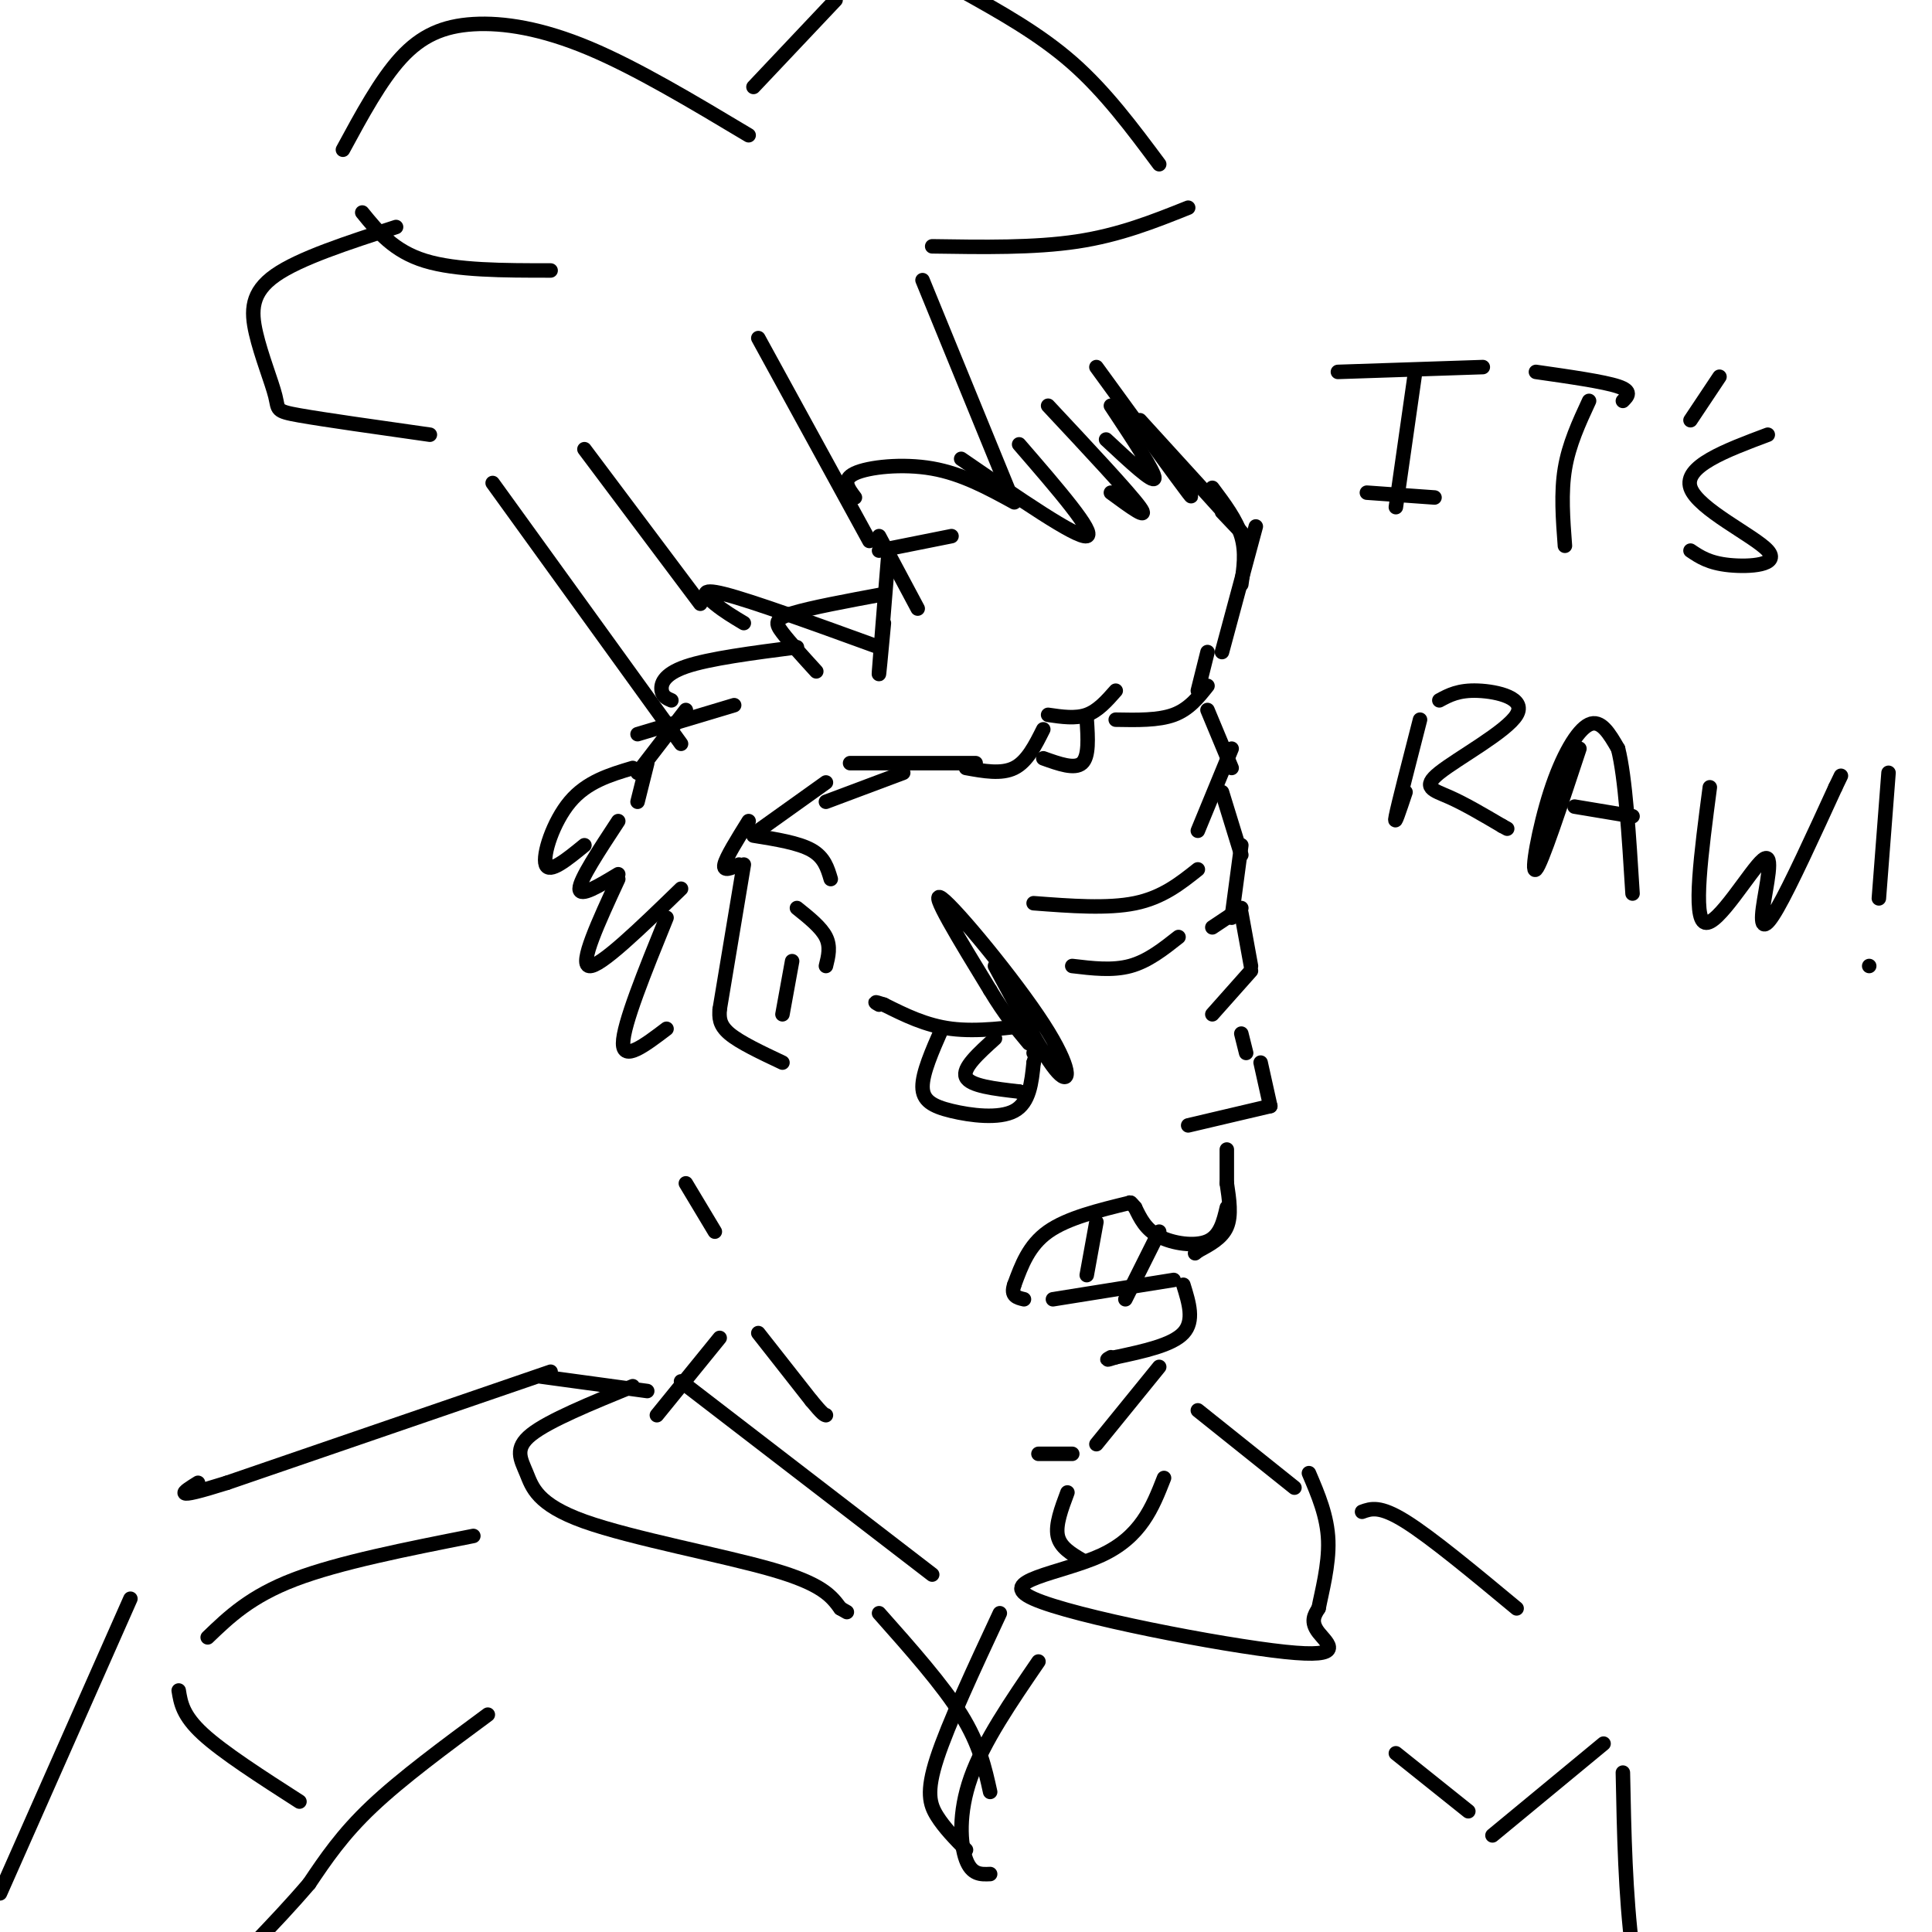 <svg viewBox='0 0 400 400' version='1.1' xmlns='http://www.w3.org/2000/svg' xmlns:xlink='http://www.w3.org/1999/xlink'><g fill='none' stroke='rgb(0,0,0)' stroke-width='3' stroke-linecap='round' stroke-linejoin='round'><path d='M253,135c0.000,0.000 7.000,-26.000 7,-26'/><path d='M257,121c0.500,-3.333 1.000,-6.667 0,-10c-1.000,-3.333 -3.500,-6.667 -6,-10'/><path d='M253,106c2.917,3.083 5.833,6.167 3,3c-2.833,-3.167 -11.417,-12.583 -20,-22'/><path d='M240,93c4.083,5.917 8.167,11.833 6,9c-2.167,-2.833 -10.583,-14.417 -19,-26'/><path d='M230,84c4.583,6.917 9.167,13.833 9,15c-0.167,1.167 -5.083,-3.417 -10,-8'/><path d='M217,84c8.417,9.000 16.833,18.000 19,21c2.167,3.000 -1.917,0.000 -6,-3'/><path d='M211,92c8.000,9.250 16.000,18.500 14,19c-2.000,0.500 -14.000,-7.750 -26,-16'/><path d='M210,104c-5.400,-2.956 -10.800,-5.911 -17,-7c-6.200,-1.089 -13.200,-0.311 -16,1c-2.800,1.311 -1.400,3.156 0,5'/><path d='M197,111c0.000,0.000 -15.000,3.000 -15,3'/><path d='M182,111c0.000,0.000 8.000,15.000 8,15'/><path d='M184,114c-0.917,11.250 -1.833,22.500 -2,25c-0.167,2.500 0.417,-3.750 1,-10'/><path d='M183,123c-7.644,1.422 -15.289,2.844 -19,4c-3.711,1.156 -3.489,2.044 -2,4c1.489,1.956 4.244,4.978 7,8'/><path d='M182,134c-13.156,-4.778 -26.311,-9.556 -32,-11c-5.689,-1.444 -3.911,0.444 -2,2c1.911,1.556 3.956,2.778 6,4'/><path d='M165,134c-9.111,1.178 -18.222,2.356 -23,4c-4.778,1.644 -5.222,3.756 -5,5c0.222,1.244 1.111,1.622 2,2'/><path d='M152,146c0.000,0.000 -20.000,6.000 -20,6'/><path d='M142,147c0.000,0.000 -10.000,13.000 -10,13'/><path d='M134,158c0.000,0.000 -2.000,8.000 -2,8'/><path d='M250,135c0.000,0.000 -2.000,8.000 -2,8'/><path d='M250,142c-1.917,2.417 -3.833,4.833 -7,6c-3.167,1.167 -7.583,1.083 -12,1'/><path d='M231,143c-1.833,2.083 -3.667,4.167 -6,5c-2.333,0.833 -5.167,0.417 -8,0'/><path d='M225,149c0.250,3.833 0.500,7.667 -1,9c-1.500,1.333 -4.750,0.167 -8,-1'/><path d='M216,151c-1.667,3.333 -3.333,6.667 -6,8c-2.667,1.333 -6.333,0.667 -10,0'/><path d='M202,158c0.000,0.000 -26.000,0.000 -26,0'/><path d='M187,160c0.000,0.000 -16.000,6.000 -16,6'/><path d='M171,162c0.000,0.000 -14.000,10.000 -14,10'/><path d='M155,170c-2.333,3.750 -4.667,7.500 -5,9c-0.333,1.500 1.333,0.750 3,0'/><path d='M172,182c-0.667,-2.250 -1.333,-4.500 -4,-6c-2.667,-1.500 -7.333,-2.250 -12,-3'/><path d='M154,179c0.000,0.000 -5.000,30.000 -5,30'/><path d='M149,209c-0.083,1.583 -0.167,3.167 2,5c2.167,1.833 6.583,3.917 11,6'/><path d='M171,200c0.500,-2.000 1.000,-4.000 0,-6c-1.000,-2.000 -3.500,-4.000 -6,-6'/><path d='M164,199c0.000,0.000 -2.000,11.000 -2,11'/><path d='M250,147c0.000,0.000 5.000,12.000 5,12'/><path d='M255,155c0.000,0.000 -7.000,17.000 -7,17'/><path d='M253,164c0.000,0.000 4.000,13.000 4,13'/><path d='M257,175c0.000,0.000 -2.000,15.000 -2,15'/><path d='M257,188c0.000,0.000 -6.000,4.000 -6,4'/><path d='M257,189c0.000,0.000 2.000,11.000 2,11'/><path d='M259,201c0.000,0.000 -8.000,9.000 -8,9'/><path d='M257,214c0.000,0.000 1.000,4.000 1,4'/><path d='M261,220c0.000,0.000 2.000,9.000 2,9'/><path d='M263,229c0.000,0.000 -17.000,4.000 -17,4'/><path d='M254,238c0.000,0.000 0.000,7.000 0,7'/><path d='M254,245c0.500,3.333 1.000,6.667 0,9c-1.000,2.333 -3.500,3.667 -6,5'/><path d='M248,259c-1.000,0.833 -0.500,0.417 0,0'/><path d='M254,250c-0.689,2.933 -1.378,5.867 -4,7c-2.622,1.133 -7.178,0.467 -10,-1c-2.822,-1.467 -3.911,-3.733 -5,-6'/><path d='M235,250c-1.000,-1.167 -1.000,-1.083 -1,-1'/><path d='M234,249c-6.500,1.583 -13.000,3.167 -17,6c-4.000,2.833 -5.500,6.917 -7,11'/><path d='M210,266c-0.833,2.333 0.583,2.667 2,3'/><path d='M218,269c0.000,0.000 25.000,-4.000 25,-4'/><path d='M245,266c1.167,3.750 2.333,7.500 0,10c-2.333,2.500 -8.167,3.750 -14,5'/><path d='M231,281c-2.500,0.833 -1.750,0.417 -1,0'/><path d='M240,255c0.000,0.000 -7.000,14.000 -7,14'/><path d='M227,253c0.000,0.000 -2.000,11.000 -2,11'/><path d='M157,276c0.000,0.000 11.000,14.000 11,14'/><path d='M168,290c2.333,2.833 2.667,2.917 3,3'/><path d='M240,283c0.000,0.000 -13.000,16.000 -13,16'/><path d='M222,301c0.000,0.000 -7.000,0.000 -7,0'/><path d='M215,212c-6.333,0.833 -12.667,1.667 -18,1c-5.333,-0.667 -9.667,-2.833 -14,-5'/><path d='M183,208c-2.500,-0.833 -1.750,-0.417 -1,0'/><path d='M206,200c5.149,9.542 10.298,19.083 13,22c2.702,2.917 2.958,-0.792 -3,-10c-5.958,-9.208 -18.131,-23.917 -21,-26c-2.869,-2.083 3.565,8.458 10,19'/><path d='M205,205c3.000,5.000 5.500,8.000 8,11'/><path d='M195,213c-2.006,4.565 -4.012,9.131 -4,12c0.012,2.869 2.042,4.042 6,5c3.958,0.958 9.845,1.702 13,0c3.155,-1.702 3.577,-5.851 4,-10'/><path d='M214,220c0.667,-2.000 0.333,-2.000 0,-2'/><path d='M206,215c-3.417,3.083 -6.833,6.167 -6,8c0.833,1.833 5.917,2.417 11,3'/><path d='M211,226c1.833,0.500 0.917,0.250 0,0'/><path d='M248,180c-3.667,2.917 -7.333,5.833 -13,7c-5.667,1.167 -13.333,0.583 -21,0'/><path d='M244,194c-3.167,2.500 -6.333,5.000 -10,6c-3.667,1.000 -7.833,0.500 -12,0'/><path d='M209,102c0.000,0.000 -18.000,-44.000 -18,-44'/><path d='M193,51c10.583,0.167 21.167,0.333 30,-1c8.833,-1.333 15.917,-4.167 23,-7'/><path d='M240,34c-5.583,-7.500 -11.167,-15.000 -18,-21c-6.833,-6.000 -14.917,-10.500 -23,-15'/><path d='M173,0c0.000,0.000 -17.000,18.000 -17,18'/><path d='M155,28c-11.607,-6.946 -23.214,-13.893 -33,-18c-9.786,-4.107 -17.750,-5.375 -24,-5c-6.250,0.375 -10.786,2.393 -15,7c-4.214,4.607 -8.107,11.804 -12,19'/><path d='M75,44c3.250,4.000 6.500,8.000 13,10c6.500,2.000 16.250,2.000 26,2'/><path d='M82,47c-9.989,3.236 -19.978,6.472 -25,10c-5.022,3.528 -5.078,7.348 -4,12c1.078,4.652 3.290,10.137 4,13c0.710,2.863 -0.083,3.104 5,4c5.083,0.896 16.041,2.448 27,4'/><path d='M102,100c0.000,0.000 39.000,54.000 39,54'/><path d='M121,93c0.000,0.000 24.000,32.000 24,32'/><path d='M157,70c0.000,0.000 23.000,42.000 23,42'/><path d='M131,159c-4.756,1.422 -9.511,2.844 -13,7c-3.489,4.156 -5.711,11.044 -5,13c0.711,1.956 4.356,-1.022 8,-4'/><path d='M128,170c-4.000,6.083 -8.000,12.167 -8,14c0.000,1.833 4.000,-0.583 8,-3'/><path d='M128,182c-4.083,8.833 -8.167,17.667 -6,18c2.167,0.333 10.583,-7.833 19,-16'/><path d='M138,190c-4.500,11.083 -9.000,22.167 -9,26c0.000,3.833 4.500,0.417 9,-3'/><path d='M142,245c0.000,0.000 6.000,10.000 6,10'/><path d='M131,287c-8.687,3.557 -17.375,7.113 -21,10c-3.625,2.887 -2.188,5.104 -1,8c1.188,2.896 2.128,6.472 12,10c9.872,3.528 28.678,7.008 39,10c10.322,2.992 12.161,5.496 14,8'/><path d='M174,333c2.333,1.333 1.167,0.667 0,0'/><path d='M141,286c0.000,0.000 52.000,40.000 52,40'/><path d='M248,292c0.000,0.000 20.000,16.000 20,16'/><path d='M241,306c-2.389,6.100 -4.778,12.201 -13,16c-8.222,3.799 -22.276,5.297 -14,9c8.276,3.703 38.882,9.612 52,11c13.118,1.388 8.748,-1.746 7,-4c-1.748,-2.254 -0.874,-3.627 0,-5'/><path d='M273,333c0.622,-3.267 2.178,-8.933 2,-14c-0.178,-5.067 -2.089,-9.533 -4,-14'/><path d='M207,334c-5.356,11.489 -10.711,22.978 -13,30c-2.289,7.022 -1.511,9.578 0,12c1.511,2.422 3.756,4.711 6,7'/><path d='M215,344c-5.689,8.311 -11.378,16.622 -14,24c-2.622,7.378 -2.178,13.822 -1,17c1.178,3.178 3.089,3.089 5,3'/><path d='M182,334c6.583,7.417 13.167,14.833 17,21c3.833,6.167 4.917,11.083 6,16'/><path d='M114,284c0.000,0.000 -67.000,23.000 -67,23'/><path d='M47,307c-12.167,3.833 -9.083,1.917 -6,0'/><path d='M98,318c-13.917,2.750 -27.833,5.500 -37,9c-9.167,3.500 -13.583,7.750 -18,12'/><path d='M282,313c1.833,-0.667 3.667,-1.333 9,2c5.333,3.333 14.167,10.667 23,18'/><path d='M289,363c0.000,0.000 15.000,12.000 15,12'/><path d='M277,77c0.000,0.000 30.000,-1.000 30,-1'/><path d='M293,77c0.000,0.000 -4.000,28.000 -4,28'/><path d='M283,102c0.000,0.000 14.000,1.000 14,1'/><path d='M318,77c7.000,1.000 14.000,2.000 17,3c3.000,1.000 2.000,2.000 1,3'/><path d='M329,83c-2.083,4.500 -4.167,9.000 -5,14c-0.833,5.000 -0.417,10.500 0,16'/><path d='M366,90c-8.762,3.286 -17.524,6.571 -16,11c1.524,4.429 13.333,10.000 16,13c2.667,3.000 -3.810,3.429 -8,3c-4.190,-0.429 -6.095,-1.714 -8,-3'/><path d='M356,78c0.000,0.000 -6.000,9.000 -6,9'/><path d='M294,149c-2.250,8.750 -4.500,17.500 -5,20c-0.500,2.500 0.750,-1.250 2,-5'/><path d='M298,145c1.992,-1.078 3.984,-2.156 8,-2c4.016,0.156 10.056,1.547 8,5c-2.056,3.453 -12.207,8.968 -16,12c-3.793,3.032 -1.226,3.581 2,5c3.226,1.419 7.113,3.710 11,6'/><path d='M311,171c1.833,1.000 0.917,0.500 0,0'/><path d='M327,155c-3.940,11.929 -7.881,23.857 -9,25c-1.119,1.143 0.583,-8.500 3,-16c2.417,-7.500 5.548,-12.857 8,-14c2.452,-1.143 4.226,1.929 6,5'/><path d='M335,155c1.500,5.833 2.250,17.917 3,30'/><path d='M326,167c0.000,0.000 12.000,2.000 12,2'/><path d='M354,163c-1.786,13.569 -3.573,27.139 -1,28c2.573,0.861 9.504,-10.986 12,-13c2.496,-2.014 0.557,5.804 0,10c-0.557,4.196 0.270,4.770 3,0c2.730,-4.770 7.365,-14.885 12,-25'/><path d='M380,163c2.000,-4.167 1.000,-2.083 0,0'/><path d='M391,160c0.000,0.000 -2.000,26.000 -2,26'/><path d='M387,200c0.000,0.000 0.000,0.000 0,0'/><path d='M112,285c0.000,0.000 22.000,3.000 22,3'/><path d='M149,277c0.000,0.000 -13.000,16.000 -13,16'/><path d='M221,309c-1.250,3.333 -2.500,6.667 -2,9c0.500,2.333 2.750,3.667 5,5'/><path d='M101,355c-8.917,6.583 -17.833,13.167 -24,19c-6.167,5.833 -9.583,10.917 -13,16'/><path d='M64,390c-4.000,4.667 -7.500,8.333 -11,12'/><path d='M27,331c0.000,0.000 -27.000,61.000 -27,61'/><path d='M37,350c0.417,2.583 0.833,5.167 5,9c4.167,3.833 12.083,8.917 20,14'/><path d='M332,361c0.000,0.000 -23.000,19.000 -23,19'/><path d='M336,367c0.250,12.583 0.500,25.167 2,37c1.500,11.833 4.250,22.917 7,34'/></g>
</svg>
